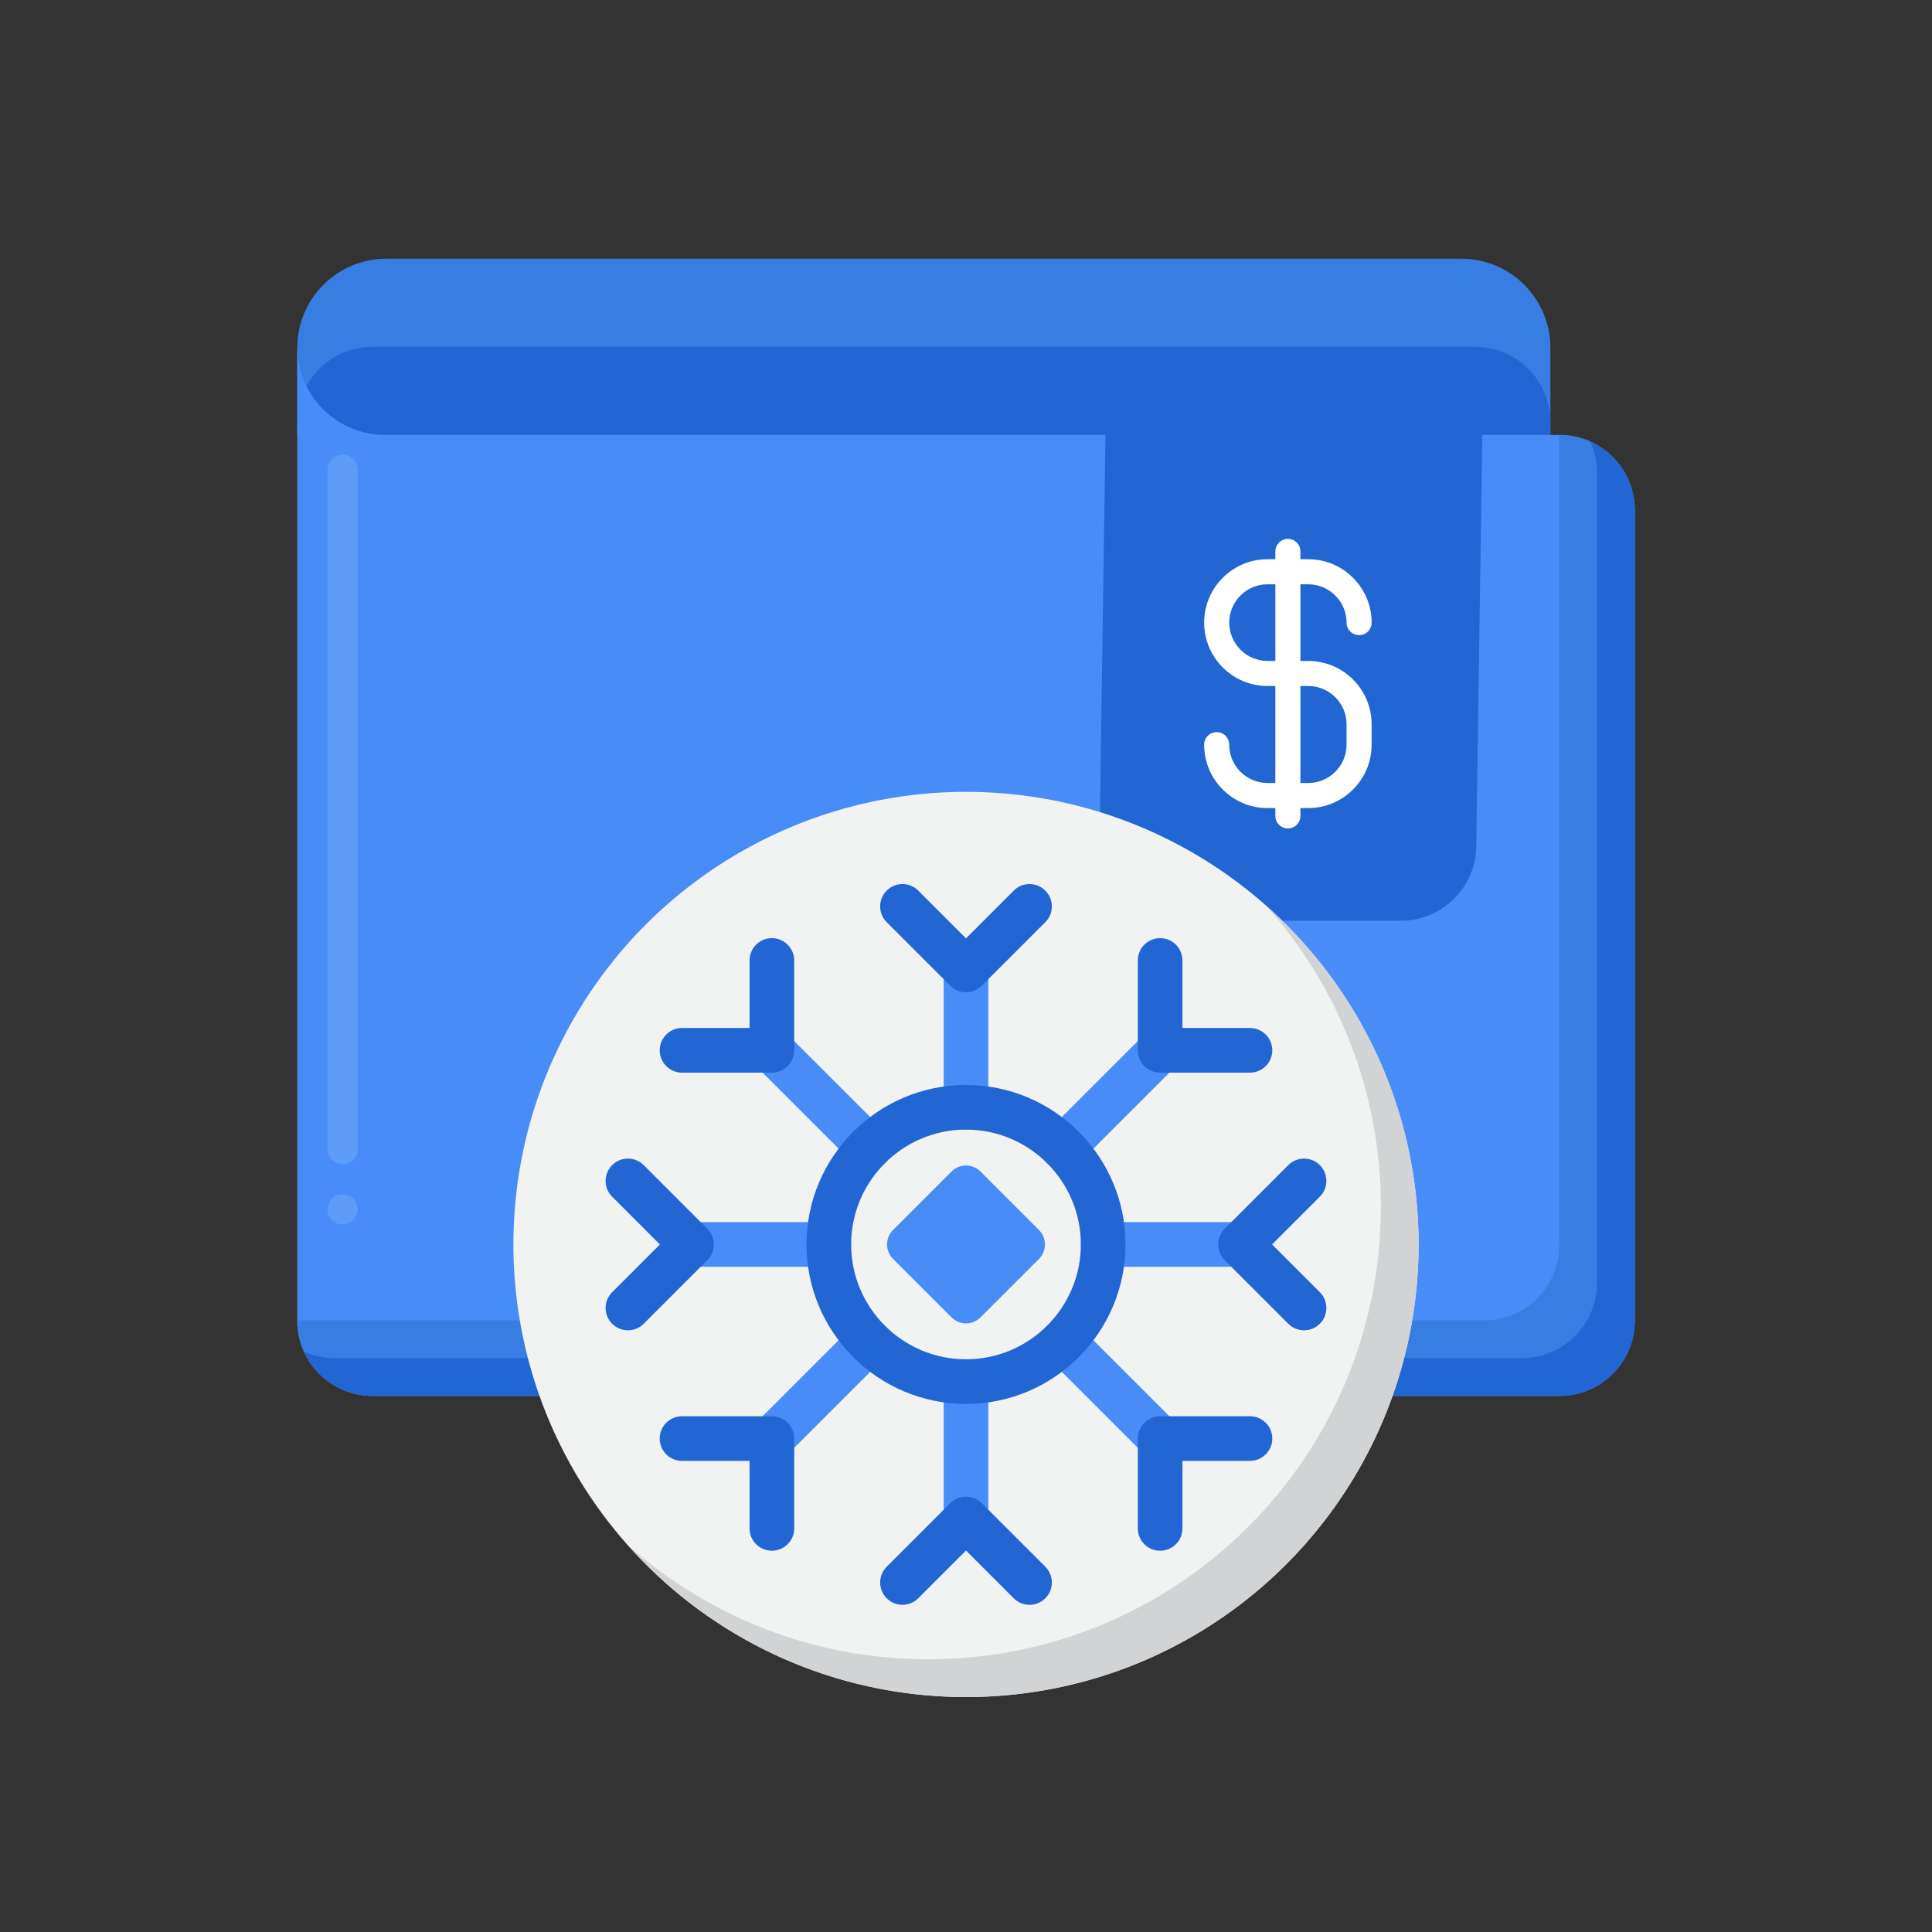 <svg id="Layer_1" enable-background="new 0 0 256 256" viewBox="0 0 256 256" xmlns="http://www.w3.org/2000/svg"><rect x="0" y="0" width="256" height="256" fill="#333333" stroke="none"/><g><g><g><g><g><g><g><g><g><g><g><path d="m193.628 34.28h-142.433c-6.522 0-11.809 5.287-11.809 11.809v11.542h166.051v-11.542c0-6.522-5.287-11.809-11.809-11.809z" fill="#377de2"/></g></g></g></g></g></g><g><g><g><g><g><g><path d="m195.458 45.955h-146.093c-5.511 0-9.979 4.468-9.979 9.979v1.696h166.051v-1.696c0-5.511-4.467-9.979-9.979-9.979z" fill="#2266d3"/></g></g></g></g></g></g><g><g><g><g><g><g><path d="m206.635 57.631h-155.597c-6.435 0-11.652-5.217-11.652-11.652v129.005c0 5.511 4.468 9.979 9.979 9.979h157.27c5.511 0 9.979-4.468 9.979-9.979v-107.374c0-5.511-4.468-9.979-9.979-9.979z" fill="#478cf7"/></g><g><path d="m45.39 162.25c-1.109 0-2-.891-2-1.99 0-1.11.891-2 2-2 1.101 0 2 .89 2 2 0 1.099-.9 1.99-2 1.99zm0-8c-1.109 0-2-.891-2-1.99v-90c0-1.1.891-2 2-2 1.101 0 2 .9 2 2v90c0 1.099-.9 1.99-2 1.99z" fill="#5e9cf7"/></g></g></g></g><g><g><g><g><path d="m39.489 47.528c-.067-.507-.103-1.024-.103-1.549v1.534c.034.006.069.011.103.015z" fill="#377de2"/></g></g></g><g><g><g><path d="m206.635 57.631h-.021v107.353c0 5.511-4.468 9.979-9.979 9.979h-157.249v.021c0 5.511 4.468 9.979 9.979 9.979h157.27c5.511 0 9.979-4.468 9.979-9.979v-107.374c0-5.512-4.468-9.979-9.979-9.979z" fill="#377de2"/></g></g></g></g><g><g><g><g><path d="m210.735 58.51c.564 1.251.879 2.639.879 4.1v107.374c0 5.511-4.468 9.979-9.979 9.979h-157.27c-1.461 0-2.849-.314-4.1-.879 1.564 3.466 5.051 5.879 9.1 5.879h157.27c5.511 0 9.979-4.468 9.979-9.979v-107.374c0-4.05-2.413-7.536-5.879-9.1z" fill="#2266d3"/></g></g></g></g></g></g></g></g></g><g><g><g><path d="m185.617 122.001h-29.927c-5.523 0-10-4.477-10-10l.794-54.46h49.926l-.793 54.46c0 5.523-4.478 10-10 10z" fill="#2266d3"/></g></g></g><g><g><g><g><path d="m173.349 87.578h-1.035v-10.156h1.035c2.8 0 5.078 2.278 5.078 5.078 0 .916.745 1.661 1.661 1.661s1.661-.745 1.661-1.661c0-4.632-3.768-8.4-8.4-8.4h-1.035v-1.035c0-.916-.745-1.661-1.661-1.661s-1.661.745-1.661 1.661v1.035h-1.035c-4.632 0-8.4 3.768-8.4 8.4s3.768 8.4 8.4 8.4h1.035v12.853h-1.035c-2.8 0-5.079-2.278-5.079-5.078 0-.916-.745-1.661-1.661-1.661s-1.661.745-1.661 1.661c0 4.632 3.768 8.4 8.4 8.4h1.035v1.035c0 .916.745 1.661 1.661 1.661s1.661-.745 1.661-1.661v-1.035h1.035c4.632 0 8.4-3.768 8.4-8.4v-2.696c.001-4.632-3.767-8.401-8.399-8.401zm-5.391-10.156h1.035v10.156h-1.035c-2.8 0-5.079-2.278-5.079-5.078s2.279-5.078 5.079-5.078zm10.469 18.556v2.696c0 2.8-2.278 5.078-5.078 5.078h-1.035v-12.852h1.035c2.8 0 5.078 2.278 5.078 5.078z" fill="#fff"/></g></g></g></g></g><g><circle cx="128" cy="164.895" fill="#f1f2f2" r="59.972"/></g><g><path d="m167.825 120.07c9.418 10.592 15.148 24.537 15.148 39.825 0 33.122-26.851 59.972-59.972 59.972-15.288 0-29.233-5.73-39.825-15.147 10.985 12.355 26.992 20.147 44.825 20.147 33.122 0 59.972-26.851 59.972-59.972-.001-17.833-7.793-33.84-20.148-44.825z" fill="#d1d3d4"/></g><g><g><g><g><path d="m128 204.229c-1.633 0-2.958-1.324-2.958-2.958v-18.201c0-1.633 1.324-2.958 2.958-2.958 1.633 0 2.958 1.324 2.958 2.958v18.201c0 1.634-1.325 2.958-2.958 2.958z" fill="#478cf7"/></g></g></g><g><g><g><path d="m128 149.677c-1.633 0-2.958-1.324-2.958-2.958v-18.201c0-1.633 1.324-2.958 2.958-2.958 1.633 0 2.958 1.324 2.958 2.958v18.201c0 1.634-1.325 2.958-2.958 2.958z" fill="#478cf7"/></g></g></g><g><g><g><path d="m109.824 167.853h-18.2c-1.633 0-2.958-1.324-2.958-2.958s1.324-2.958 2.958-2.958h18.201c1.633 0 2.958 1.324 2.958 2.958s-1.325 2.958-2.959 2.958z" fill="#478cf7"/></g></g></g><g><g><g><path d="m164.376 167.853h-18.2c-1.633 0-2.958-1.324-2.958-2.958s1.324-2.958 2.958-2.958h18.2c1.633 0 2.958 1.324 2.958 2.958s-1.324 2.958-2.958 2.958z" fill="#478cf7"/></g></g></g><g><g><g><path d="m102.278 193.575c-.757 0-1.514-.289-2.092-.866-1.155-1.155-1.155-3.028 0-4.183l12.87-12.87c1.155-1.155 3.028-1.155 4.183 0s1.155 3.028 0 4.183l-12.87 12.87c-.577.577-1.334.866-2.091.866z" fill="#478cf7"/></g></g></g><g><g><g><path d="m140.852 155.001c-.757 0-1.514-.289-2.091-.866-1.155-1.155-1.155-3.028 0-4.183l12.87-12.87c1.155-1.155 3.029-1.155 4.183 0 1.155 1.155 1.155 3.028 0 4.183l-12.87 12.87c-.578.577-1.335.866-2.092.866z" fill="#478cf7"/></g></g></g><g><g><g><path d="m115.148 155.001c-.757 0-1.514-.289-2.092-.866l-12.87-12.87c-1.155-1.155-1.155-3.028 0-4.183s3.028-1.155 4.183 0l12.87 12.87c1.155 1.155 1.155 3.028 0 4.183-.577.577-1.334.866-2.091.866z" fill="#478cf7"/></g></g></g><g><g><g><path d="m153.722 193.575c-.757 0-1.514-.289-2.092-.866l-12.87-12.87c-1.155-1.155-1.155-3.028 0-4.183s3.029-1.155 4.183 0l12.87 12.87c1.155 1.155 1.155 3.028 0 4.183-.577.577-1.334.866-2.091.866z" fill="#478cf7"/></g></g></g><g><g><g><path d="m128 186.029c-11.653 0-21.133-9.48-21.133-21.133s9.481-21.133 21.133-21.133c11.653 0 21.134 9.481 21.134 21.133s-9.481 21.133-21.134 21.133zm0-36.352c-8.391 0-15.218 6.827-15.218 15.218s6.827 15.218 15.218 15.218 15.218-6.827 15.218-15.218-6.827-15.218-15.218-15.218z" fill="#2266d3"/></g></g></g><g><g><g><path d="m137.666 166.814-7.747 7.747c-1.06 1.06-2.778 1.06-3.837 0l-7.747-7.747c-1.06-1.06-1.06-2.778 0-3.837l7.747-7.747c1.06-1.06 2.778-1.06 3.837 0l7.747 7.747c1.06 1.059 1.06 2.777 0 3.837z" fill="#478cf7"/></g></g></g><g><g><g><g><g><path d="m165.628 142.131h-11.906c-1.633 0-2.958-1.324-2.958-2.958v-11.906c0-1.633 1.324-2.958 2.958-2.958 1.633 0 2.958 1.324 2.958 2.958v8.948h8.948c1.633 0 2.958 1.324 2.958 2.958 0 1.633-1.325 2.958-2.958 2.958z" fill="#2266d3"/></g></g></g><g><g><g><path d="m102.278 142.131h-11.906c-1.633 0-2.958-1.324-2.958-2.958 0-1.633 1.324-2.958 2.958-2.958h8.948v-8.948c0-1.633 1.324-2.958 2.958-2.958 1.633 0 2.958 1.324 2.958 2.958v11.906c0 1.633-1.325 2.958-2.958 2.958z" fill="#2266d3"/></g></g></g></g><g><g><g><g><path d="m102.278 205.481c-1.633 0-2.958-1.324-2.958-2.958v-8.948h-8.948c-1.633 0-2.958-1.324-2.958-2.958 0-1.633 1.324-2.958 2.958-2.958h11.906c1.633 0 2.958 1.324 2.958 2.958v11.906c0 1.633-1.325 2.958-2.958 2.958z" fill="#2266d3"/></g></g></g><g><g><g><path d="m153.722 205.481c-1.633 0-2.958-1.324-2.958-2.958v-11.906c0-1.633 1.324-2.958 2.958-2.958h11.906c1.633 0 2.958 1.324 2.958 2.958 0 1.633-1.324 2.958-2.958 2.958h-8.948v8.948c0 1.633-1.325 2.958-2.958 2.958z" fill="#2266d3"/></g></g></g></g></g><g><g><g><g><g><path d="m172.795 176.272c-.757 0-1.514-.289-2.092-.866l-8.419-8.419c-1.155-1.155-1.155-3.028 0-4.183l8.419-8.419c1.155-1.155 3.029-1.155 4.183 0 1.155 1.155 1.155 3.028 0 4.183l-6.327 6.327 6.327 6.327c1.155 1.155 1.155 3.028 0 4.183-.577.578-1.335.867-2.091.867z" fill="#2266d3"/></g></g></g><g><g><g><path d="m128 131.477c-.784 0-1.537-.312-2.092-.866l-8.419-8.419c-1.155-1.155-1.155-3.028 0-4.183s3.028-1.155 4.183 0l6.327 6.327 6.327-6.327c1.155-1.155 3.029-1.155 4.183 0 1.155 1.155 1.155 3.028 0 4.183l-8.419 8.419c-.553.554-1.305.866-2.09.866z" fill="#2266d3"/></g></g></g></g><g><g><g><g><path d="m83.205 176.272c-.757 0-1.514-.289-2.092-.866-1.155-1.155-1.155-3.028 0-4.183l6.327-6.327-6.327-6.327c-1.155-1.155-1.155-3.028 0-4.183s3.028-1.155 4.183 0l8.419 8.419c1.155 1.155 1.155 3.028 0 4.183l-8.419 8.419c-.577.576-1.334.865-2.091.865z" fill="#2266d3"/></g></g></g><g><g><g><path d="m136.418 212.648c-.757 0-1.514-.289-2.092-.866l-6.326-6.328-6.327 6.327c-1.155 1.155-3.028 1.155-4.183 0s-1.155-3.028 0-4.183l8.419-8.419c.555-.555 1.307-.866 2.092-.866.785 0 1.537.312 2.092.866l8.419 8.419c1.155 1.155 1.155 3.028 0 4.183-.58.578-1.337.867-2.094.867z" fill="#2266d3"/></g></g></g></g></g></g></g></svg>